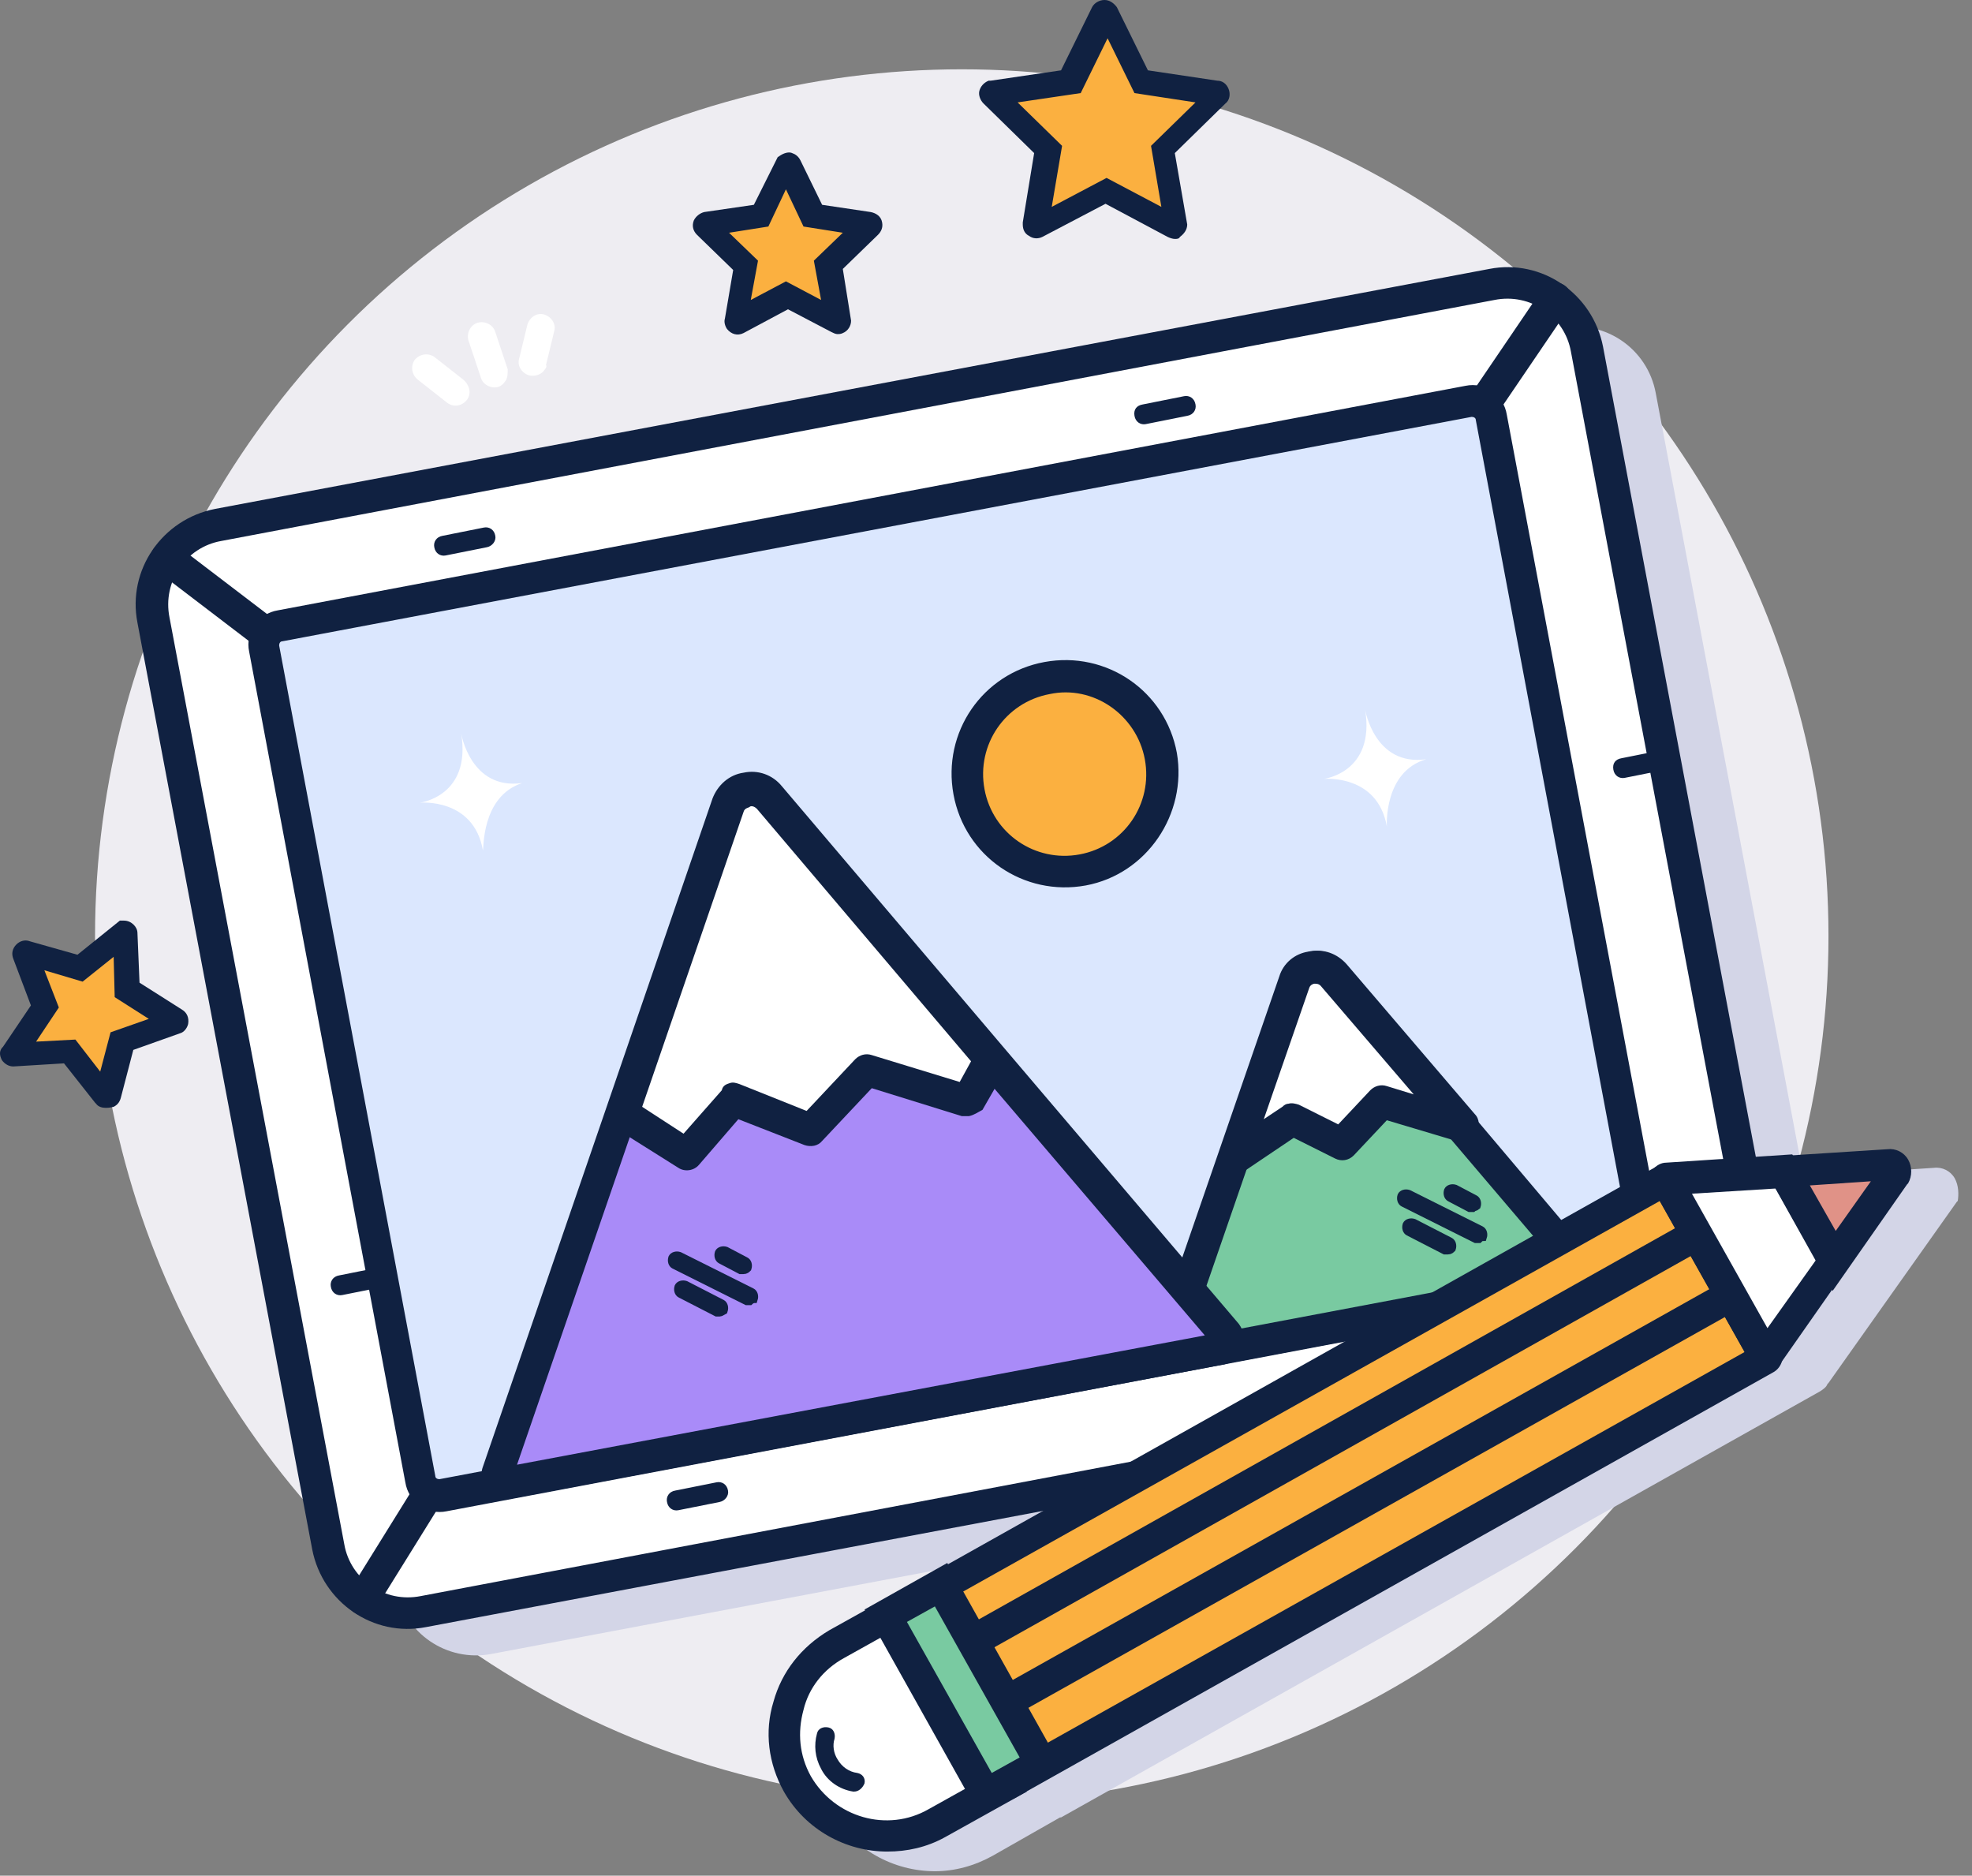 <?xml version="1.0" encoding="UTF-8" standalone="no"?><!DOCTYPE svg PUBLIC "-//W3C//DTD SVG 1.1//EN" "http://www.w3.org/Graphics/SVG/1.1/DTD/svg11.dtd"><svg width="100%" height="100%" viewBox="0 0 143 136" version="1.1" xmlns="http://www.w3.org/2000/svg" xmlns:xlink="http://www.w3.org/1999/xlink" xml:space="preserve" xmlns:serif="http://www.serif.com/" style="fill-rule:evenodd;clip-rule:evenodd;stroke-miterlimit:10;"><rect x="0" y="0" width="143" height="136" fill="#808080" stroke="none"/><g><circle id="Background_1_" cx="69.742" cy="67.875" r="62.85" style="fill:#eeedf2;"/><path id="Shadow_2_" d="M128.017,102.525l-92.4,17.4c-3.225,0.6 -6.3,-1.5 -6.9,-4.725l-12.675,-67.125c-0.6,-3.225 1.5,-6.3 4.725,-6.9l92.4,-17.4c3.225,-0.6 6.3,1.5 6.9,4.725l12.675,67.2c0.6,3.15 -1.5,6.225 -4.725,6.825Z" style="fill:#d3d5e7;fill-rule:nonzero;"/><g><path id="Shape_7_" d="M123.067,99.375l-92.4,17.4c-3.225,0.6 -6.3,-1.5 -6.9,-4.725l-12.675,-67.125c-0.6,-3.225 1.5,-6.3 4.725,-6.9l92.4,-17.4c3.225,-0.6 6.3,1.5 6.9,4.725l12.675,67.2c0.525,3.15 -1.5,6.225 -4.725,6.825Z" style="fill:#fff;fill-rule:nonzero;"/><path d="M123.292,100.575l-92.4,17.4c-3.825,0.75 -7.5,-1.8 -8.25,-5.625l-12.675,-67.2c-0.75,-3.825 1.8,-7.5 5.625,-8.25l92.4,-17.4c3.825,-0.75 7.5,1.8 8.25,5.625l12.675,67.2c0.675,3.825 -1.8,7.5 -5.625,8.25Zm-107.25,-61.35c-2.55,0.45 -4.275,2.925 -3.75,5.55l12.675,67.2c0.45,2.55 2.925,4.275 5.55,3.75l92.325,-17.475c2.55,-0.45 4.275,-2.925 3.75,-5.55l-12.675,-67.2c-0.45,-2.55 -2.925,-4.275 -5.55,-3.75l-92.325,17.475Z" style="fill:#102141;fill-rule:nonzero;"/></g><g id="Corner_lines_2_"><path d="M26.542,117.075c-0.3,0.075 -0.6,0 -0.825,-0.15c-0.525,-0.3 -0.75,-1.05 -0.375,-1.575l4.8,-7.725c0.3,-0.525 1.05,-0.75 1.575,-0.375c0.525,0.3 0.75,1.05 0.375,1.575l-4.8,7.725c-0.15,0.3 -0.45,0.45 -0.75,0.525Z" style="fill:#102141;fill-rule:nonzero;"/><path d="M127.192,97.875c-0.3,0.075 -0.6,0 -0.825,-0.15l-7.8,-5.1c-0.525,-0.375 -0.675,-1.05 -0.375,-1.65c0.375,-0.525 1.05,-0.675 1.65,-0.375l7.8,5.1c0.525,0.375 0.675,1.05 0.375,1.65c-0.225,0.3 -0.525,0.45 -0.825,0.525Z" style="fill:#102141;fill-rule:nonzero;"/><path d="M107.767,30.525c-0.3,0.075 -0.6,0 -0.9,-0.15c-0.525,-0.375 -0.675,-1.125 -0.3,-1.65l5.25,-7.725c0.375,-0.525 1.125,-0.675 1.65,-0.3c0.525,0.375 0.675,1.125 0.3,1.65l-5.25,7.725c-0.15,0.225 -0.45,0.375 -0.75,0.45Z" style="fill:#102141;fill-rule:nonzero;"/><path d="M19.567,47.175c-0.3,0.075 -0.675,0 -0.9,-0.225l-7.275,-5.55c-0.525,-0.375 -0.6,-1.125 -0.225,-1.65c0.375,-0.525 1.125,-0.6 1.65,-0.225l7.275,5.55c0.525,0.375 0.6,1.125 0.225,1.65c-0.225,0.225 -0.45,0.375 -0.75,0.45Z" style="fill:#102141;fill-rule:nonzero;"/></g><g id="Small_lines_1_"><path d="M35.317,39.675l-3,0.6c-0.375,0.075 -0.75,-0.15 -0.825,-0.6c-0.075,-0.375 0.15,-0.75 0.6,-0.825l3,-0.6c0.375,-0.075 0.75,0.15 0.825,0.6c0.075,0.375 -0.225,0.75 -0.6,0.825Z" style="fill:#102141;fill-rule:nonzero;"/><path d="M86.092,30.15l-3,0.6c-0.375,0.075 -0.75,-0.15 -0.825,-0.6c-0.075,-0.45 0.15,-0.75 0.6,-0.825l3,-0.6c0.375,-0.075 0.75,0.15 0.825,0.6c0.075,0.375 -0.15,0.75 -0.6,0.825Z" style="fill:#102141;fill-rule:nonzero;"/><path d="M27.817,93.3l-3,0.6c-0.375,0.075 -0.75,-0.15 -0.825,-0.6c-0.075,-0.375 0.15,-0.75 0.6,-0.825l3,-0.6c0.375,-0.075 0.75,0.15 0.825,0.6c0.075,0.375 -0.225,0.75 -0.6,0.825Z" style="fill:#102141;fill-rule:nonzero;"/><path d="M52.192,108.9l-3,0.6c-0.375,0.075 -0.75,-0.15 -0.825,-0.6c-0.075,-0.375 0.15,-0.75 0.6,-0.825l3,-0.6c0.375,-0.075 0.75,0.15 0.825,0.6c0.075,0.375 -0.225,0.75 -0.6,0.825Z" style="fill:#102141;fill-rule:nonzero;"/><path d="M106.342,98.7l-3,0.6c-0.375,0.075 -0.75,-0.15 -0.825,-0.6c-0.075,-0.375 0.15,-0.75 0.6,-0.825l3,-0.6c0.375,-0.075 0.75,0.15 0.825,0.6c0,0.375 -0.225,0.75 -0.6,0.825Z" style="fill:#102141;fill-rule:nonzero;"/><path d="M120.817,55.8l-3,0.6c-0.375,0.075 -0.75,-0.15 -0.825,-0.6c-0.075,-0.45 0.15,-0.75 0.6,-0.825l3,-0.6c0.375,-0.075 0.75,0.15 0.825,0.6c0,0.375 -0.225,0.75 -0.6,0.825Z" style="fill:#102141;fill-rule:nonzero;"/></g><path id="Shape_6_" d="M118.342,92.175l-86.175,16.275c-0.75,0.15 -1.5,-0.375 -1.65,-1.125l-11.325,-60.225c-0.15,-0.75 0.375,-1.5 1.125,-1.65l86.175,-16.275c0.75,-0.15 1.5,0.375 1.65,1.125l11.325,60.225c0.15,0.75 -0.375,1.5 -1.125,1.65Z" style="fill:#dbe7fe;fill-rule:nonzero;"/><path d="M118.567,93.3l-86.175,16.275c-1.425,0.3 -2.775,-0.675 -3,-2.1l-11.325,-60.225c-0.3,-1.425 0.675,-2.775 2.1,-3l86.1,-16.275c1.425,-0.3 2.775,0.675 3,2.1l11.325,60.15c0.3,1.425 -0.675,2.775 -2.025,3.075Zm-98.1,-46.8c-0.15,0 -0.225,0.15 -0.225,0.3l11.325,60.225c0,0.15 0.15,0.225 0.3,0.225l86.25,-16.275c0.15,0 0.225,-0.15 0.225,-0.3l-11.325,-60.225c0,-0.15 -0.15,-0.225 -0.3,-0.225l-86.25,16.275Z" style="fill:#102141;fill-rule:nonzero;"/><path d="M39.517,26.775c-0.225,0.375 -0.675,0.525 -1.125,0.45c-0.525,-0.15 -0.9,-0.675 -0.75,-1.2l0.6,-2.475c0.15,-0.525 0.675,-0.9 1.2,-0.75c0.525,0.15 0.9,0.675 0.75,1.2l-0.6,2.475c0.075,0.075 0,0.225 -0.075,0.3Z" style="fill:#fff;fill-rule:nonzero;"/><path d="M36.667,27.6c-0.15,0.225 -0.3,0.375 -0.525,0.45c-0.525,0.15 -1.125,-0.15 -1.275,-0.675l-0.9,-2.7c-0.15,-0.525 0.15,-1.125 0.675,-1.275c0.525,-0.15 1.125,0.15 1.275,0.675l0.9,2.7c0,0.3 0,0.6 -0.15,0.825Z" style="fill:#fff;fill-rule:nonzero;"/><path d="M33.892,28.95c0,0 -0.075,0.075 0,0c-0.375,0.525 -1.05,0.6 -1.5,0.225l-2.1,-1.65c-0.45,-0.375 -0.525,-0.975 -0.225,-1.425c0.375,-0.45 0.975,-0.525 1.425,-0.225l2.1,1.65c0.45,0.375 0.6,0.975 0.3,1.425Z" style="fill:#fff;fill-rule:nonzero;"/><circle id="Sun_2_" cx="77.167" cy="56.1" r="7.05" style="fill:#fbb040;"/><path d="M78.742,64.2c-4.5,0.825 -8.775,-2.1 -9.6,-6.6c-0.825,-4.5 2.1,-8.775 6.6,-9.6c4.5,-0.825 8.775,2.1 9.6,6.6c0.75,4.425 -2.175,8.775 -6.6,9.6Zm-2.625,-13.875c-3.225,0.6 -5.325,3.675 -4.725,6.9c0.6,3.225 3.675,5.325 6.9,4.725c3.225,-0.6 5.325,-3.675 4.725,-6.9c-0.6,-3.225 -3.75,-5.4 -6.9,-4.725Z" style="fill:#102141;fill-rule:nonzero;"/><path id="Bottom_4_" d="M115.342,92.7l-30.9,5.85l5.25,-15.225l4.2,-12.15c0.375,-1.2 1.95,-1.5 2.775,-0.525l8.85,10.425l9.825,11.625Z" style="fill:#79caa1;fill-rule:nonzero;"/><path d="M115.567,93.825l-30.9,5.85c-0.375,0.075 -0.825,-0.075 -1.125,-0.375c-0.3,-0.3 -0.375,-0.75 -0.225,-1.125l9.45,-27.375c0.3,-0.975 1.125,-1.65 2.1,-1.8c0.975,-0.225 1.95,0.15 2.625,0.9l8.85,10.425l9.825,11.625c0.3,0.3 0.375,0.75 0.225,1.125c-0.075,0.45 -0.45,0.675 -0.825,0.75Zm-29.4,3.225l27,-5.1l-8.55,-10.05l-8.85,-10.425c-0.15,-0.15 -0.3,-0.15 -0.45,-0.15c-0.075,0 -0.3,0.075 -0.375,0.3l-8.775,25.425Z" style="fill:#102141;fill-rule:nonzero;"/><path id="Top_4_" d="M90.367,81.3l3.525,-10.125c0.375,-1.2 1.95,-1.5 2.775,-0.525l8.85,10.425l0.45,0.45l-5.7,-1.725l-2.925,3.075l-3.6,-1.8l-4.2,2.85l0.825,-2.625Z" style="fill:#fff;fill-rule:nonzero;"/><path d="M106.117,82.725c-0.15,0 -0.375,0 -0.525,0l-5.025,-1.5l-2.4,2.55c-0.375,0.375 -0.9,0.45 -1.35,0.225l-3,-1.5l-3.675,2.475c-0.45,0.3 -0.975,0.3 -1.35,-0.075c-0.375,-0.3 -0.525,-0.825 -0.375,-1.275l0.975,-2.7l3.525,-10.125c0.3,-0.975 1.125,-1.65 2.1,-1.8c0.975,-0.225 1.95,0.15 2.625,0.9l9.3,10.875c0.375,0.375 0.375,0.975 0.075,1.425c-0.3,0.3 -0.6,0.45 -0.9,0.525Zm-12.675,-2.7c0.225,-0.075 0.525,0 0.75,0.075l2.85,1.425l2.325,-2.475c0.3,-0.3 0.75,-0.45 1.2,-0.3l1.95,0.6l-6.75,-7.875c-0.15,-0.15 -0.3,-0.15 -0.45,-0.15c-0.075,0 -0.3,0.075 -0.375,0.3l-3.3,9.525l1.35,-0.9c0.15,-0.15 0.3,-0.225 0.45,-0.225Z" style="fill:#102141;fill-rule:nonzero;"/><path id="Bottom_3_" d="M88.567,97.8l-51.825,9.75c-0.45,0.075 -0.825,-0.3 -0.675,-0.75l9,-26.175l7.65,-22.275c0.45,-1.275 2.1,-1.575 3,-0.525l16.05,18.825l17.1,20.1c0.3,0.45 0.15,0.9 -0.3,1.05Z" style="fill:#a98bf8;fill-rule:nonzero;"/><path d="M88.792,98.925l-51.825,9.75c-0.6,0.15 -1.275,-0.075 -1.65,-0.6c-0.375,-0.45 -0.525,-1.125 -0.3,-1.725l9,-26.175l7.65,-22.275c0.375,-0.975 1.2,-1.725 2.25,-1.875c1.05,-0.225 2.1,0.15 2.775,0.975l16.05,18.9l17.1,20.1c0.375,0.525 0.525,1.2 0.3,1.725c-0.225,0.675 -0.75,1.05 -1.35,1.2Zm-51.3,7.275l49.875,-9.375l-16.5,-19.35l-16.05,-18.9c-0.225,-0.225 -0.45,-0.225 -0.525,-0.225c-0.075,0 -0.375,0.075 -0.45,0.375l-7.65,22.2l-8.7,25.275Z" style="fill:#102141;fill-rule:nonzero;"/><path id="Top_3_" d="M71.767,76.725l-1.725,3l-7.275,-2.25l-4.125,4.35l-5.55,-2.175l-3.45,3.9l-4.65,-2.925l7.65,-22.275c0.45,-1.275 2.1,-1.575 3,-0.525l16.125,18.9Z" style="fill:#fff;fill-rule:nonzero;"/><path d="M70.267,80.925c-0.15,0 -0.375,0 -0.525,0l-6.525,-2.025l-3.6,3.825c-0.3,0.375 -0.825,0.45 -1.275,0.3l-4.8,-1.875l-2.85,3.3c-0.375,0.45 -1.05,0.525 -1.5,0.225l-4.65,-2.925c-0.45,-0.3 -0.675,-0.825 -0.45,-1.35l7.65,-22.275c0.375,-0.975 1.2,-1.725 2.25,-1.875c1.05,-0.225 2.1,0.15 2.775,0.975l16.05,18.9c0.3,0.375 0.375,0.9 0.15,1.35l-1.725,3c-0.3,0.15 -0.6,0.375 -0.975,0.45Zm-17.325,-2.4c0.225,-0.075 0.45,0 0.675,0.075l4.875,1.95l3.525,-3.75c0.3,-0.3 0.75,-0.45 1.2,-0.3l6.375,1.95l0.825,-1.5l-15.525,-18.3c-0.225,-0.225 -0.45,-0.225 -0.525,-0.15c-0.075,0.075 -0.375,0.075 -0.45,0.375l-7.35,21.375l3,1.95l2.775,-3.15c0.075,-0.375 0.375,-0.45 0.6,-0.525Z" style="fill:#102141;fill-rule:nonzero;"/><path d="M52.192,95.175c-0.075,0 -0.15,0 -0.225,0l-2.625,-1.35c-0.15,-0.075 -0.225,-0.3 -0.15,-0.525c0.075,-0.15 0.3,-0.225 0.525,-0.15l2.625,1.35c0.15,0.075 0.225,0.3 0.15,0.525c-0.15,0.075 -0.225,0.15 -0.3,0.15Z" style="fill:#102141;fill-rule:nonzero;stroke:#102141;stroke-width:0.56px;"/><path d="M54.367,94.35c-0.075,0 -0.15,0 -0.225,0l-5.25,-2.625c-0.15,-0.075 -0.225,-0.3 -0.15,-0.525c0.075,-0.15 0.3,-0.225 0.525,-0.15l5.25,2.625c0.15,0.075 0.225,0.3 0.15,0.525c-0.075,0 -0.225,0.075 -0.3,0.15Z" style="fill:#102141;fill-rule:nonzero;stroke:#102141;stroke-width:0.56px;"/><path d="M53.917,92.1c-0.075,0 -0.15,0 -0.225,0l-1.425,-0.75c-0.15,-0.075 -0.225,-0.3 -0.15,-0.525c0.075,-0.15 0.3,-0.225 0.525,-0.15l1.425,0.75c0.15,0.075 0.225,0.3 0.15,0.525c-0.075,0.075 -0.15,0.15 -0.3,0.15Z" style="fill:#102141;fill-rule:nonzero;stroke:#102141;stroke-width:0.56px;"/><path d="M104.992,90.675c-0.075,0 -0.15,0 -0.225,0l-2.625,-1.35c-0.15,-0.075 -0.225,-0.3 -0.15,-0.525c0.075,-0.15 0.3,-0.225 0.525,-0.15l2.625,1.35c0.15,0.075 0.225,0.3 0.15,0.525c-0.075,0.075 -0.15,0.15 -0.3,0.15Z" style="fill:#102141;fill-rule:nonzero;stroke:#102141;stroke-width:0.56px;"/><path d="M107.242,89.85c-0.075,0 -0.15,0 -0.225,0l-5.25,-2.625c-0.15,-0.075 -0.225,-0.3 -0.15,-0.525c0.075,-0.15 0.3,-0.225 0.525,-0.15l5.25,2.625c0.15,0.075 0.225,0.3 0.15,0.525c-0.15,0 -0.225,0.075 -0.3,0.15Z" style="fill:#102141;fill-rule:nonzero;stroke:#102141;stroke-width:0.56px;"/><path d="M106.792,87.6c-0.075,0 -0.15,0 -0.225,0l-1.425,-0.75c-0.15,-0.075 -0.225,-0.3 -0.15,-0.525c0.075,-0.15 0.3,-0.225 0.525,-0.15l1.425,0.75c0.15,0.075 0.225,0.3 0.15,0.525c-0.075,0.075 -0.225,0.075 -0.3,0.15Z" style="fill:#102141;fill-rule:nonzero;stroke:#102141;stroke-width:0.56px;"/><path id="Sparkle_3_" d="M37.867,56.775c-3.75,0.525 -4.425,-3.6 -4.425,-3.6c0.75,4.575 -3,5.025 -3,5.025c0,0 3.9,-0.375 4.575,3.45c0.075,0 -0.15,-3.9 2.85,-4.875" style="fill:#fff;fill-rule:nonzero;"/><path id="Middle_bottom_2_" d="M57.142,12l1.8,3.675l4.05,0.6c0.075,0 0.075,0.075 0,0.15l-2.925,2.85l0.675,4.05c0,0.075 -0.075,0.075 -0.075,0.075l-3.6,-1.95l-3.6,1.95c-0.075,0 -0.15,0 -0.075,-0.075l0.675,-4.05l-2.925,-2.85l0,-0.15l4.05,-0.6l1.8,-3.675c0.075,0 0.15,0 0.15,0Z" style="fill:#fbb040;fill-rule:nonzero;"/><path d="M60.742,24.225c-0.15,0 -0.3,-0.075 -0.45,-0.15l-3.15,-1.65l-3.225,1.725c-0.45,0.225 -0.9,0.075 -1.2,-0.3c-0.15,-0.225 -0.225,-0.525 -0.15,-0.75l0.6,-3.525l-2.625,-2.55c-0.3,-0.3 -0.375,-0.675 -0.225,-1.05c0.15,-0.3 0.45,-0.525 0.75,-0.6l3.6,-0.525l1.725,-3.45l0.225,-0.15c0.375,-0.225 0.675,-0.225 0.825,-0.15c0.225,0.075 0.45,0.225 0.6,0.525l1.575,3.225l3.525,0.525c0.375,0.075 0.75,0.3 0.825,0.75c0.075,0.375 -0.075,0.675 -0.3,0.9l-2.55,2.475l0.6,3.75c0,0.375 -0.225,0.75 -0.6,0.9c-0.15,0.075 -0.3,0.075 -0.375,0.075Zm-7.875,-7.35l2.1,2.025l-0.525,2.85l2.55,-1.35l2.55,1.35l-0.525,-2.85l2.1,-2.025l-2.85,-0.45l-1.275,-2.7l-1.275,2.7l-2.85,0.45Z" style="fill:#102141;fill-rule:nonzero;"/><path id="Right_3_" d="M8.992,67.65l0.15,4.125l3.45,2.175c0.075,0 0,0.15 0,0.15l-3.9,1.35l-1.05,3.975c0,0.075 -0.075,0.075 -0.15,0l-2.55,-3.225l-4.125,0.225c-0.075,0 -0.075,-0.075 -0.075,-0.15l2.325,-3.375l-1.5,-3.825c0,-0.075 0,-0.15 0.075,-0.075l3.9,1.125l3.15,-2.625c0.225,0.075 0.3,0.15 0.3,0.15Z" style="fill:#fbb040;fill-rule:nonzero;"/><path d="M7.642,80.325c-0.225,0 -0.525,-0.075 -0.675,-0.3l-0.075,-0.075l-2.25,-2.85l-3.675,0.225c-0.3,0 -0.6,-0.15 -0.825,-0.45c-0.15,-0.3 -0.225,-0.6 0,-0.9l0.075,-0.075l2.025,-3l-1.275,-3.375c-0.15,-0.375 -0.075,-0.75 0.225,-1.05c0.225,-0.225 0.6,-0.375 0.975,-0.225l3.45,0.975l3.075,-2.475l0.3,0c0.525,0 0.975,0.45 0.975,0.9l0.15,3.6l3.075,1.95c0.375,0.225 0.525,0.6 0.45,1.05c-0.075,0.3 -0.3,0.6 -0.6,0.675l-3.375,1.2l-0.9,3.45c-0.075,0.3 -0.225,0.525 -0.525,0.675c-0.3,0.075 -0.45,0.075 -0.6,0.075Zm-2.175,-4.95l1.8,2.325l0.75,-2.85l2.775,-0.975l-2.475,-1.575l-0.075,-2.925l-2.25,1.8l-2.775,-0.825l1.05,2.7l-1.65,2.475l2.85,-0.15Z" style="fill:#102141;fill-rule:nonzero;"/><path id="Left_top_2_" d="M80.242,0.975l2.475,5.025l5.55,0.825c0.075,0 0.15,0.15 0.075,0.15l-3.975,3.9l0.9,5.475c0,0.075 -0.075,0.15 -0.15,0.075l-4.95,-2.625l-4.95,2.625c-0.075,0 -0.15,0 -0.15,-0.075l0.9,-5.475l-3.975,-3.9c-0.075,-0.075 0,-0.15 0.075,-0.15l5.55,-0.825l2.475,-5.025c0,-0.075 0.15,-0.075 0.15,0Z" style="fill:#fbb040;fill-rule:nonzero;"/><path d="M85.192,17.325c-0.15,0 -0.375,-0.075 -0.525,-0.15l-4.5,-2.4l-4.575,2.4c-0.3,0.15 -0.675,0.15 -0.975,-0.075c-0.3,-0.15 -0.45,-0.45 -0.45,-0.825l0,-0.15l0.825,-5.025l-3.675,-3.6c-0.225,-0.225 -0.375,-0.6 -0.3,-0.9c0.075,-0.3 0.3,-0.6 0.675,-0.75l0.15,0l5.1,-0.75l2.25,-4.575c0.15,-0.3 0.525,-0.525 0.9,-0.525c0.375,0 0.675,0.225 0.9,0.525l2.25,4.575l5.025,0.75c0.375,0 0.675,0.225 0.825,0.6c0.15,0.375 0.075,0.825 -0.225,1.05l-3.675,3.6l0.9,5.175c0,0.375 -0.225,0.675 -0.525,0.9c-0.075,0.15 -0.225,0.15 -0.375,0.15Zm-11.4,-9.9l3.225,3.15l-0.75,4.425l3.975,-2.1l3.975,2.1l-0.75,-4.425l3.225,-3.15l-4.425,-0.675l-1.95,-3.975l-1.95,3.975l-4.575,0.675Z" style="fill:#102141;fill-rule:nonzero;"/><path id="Sparkle_2_" d="M103.417,55.05c-3.75,0.525 -4.425,-3.6 -4.425,-3.6c0.75,4.575 -3,5.025 -3,5.025c0,0 3.9,-0.375 4.575,3.45c0,-0.075 -0.225,-3.975 2.85,-4.875" style="fill:#fff;fill-rule:nonzero;"/><path d="M141.742,85.425c-0.3,-0.525 -0.9,-0.825 -1.5,-0.75l-6.825,0.45l-0.675,0.075l-1.875,0.15l-6.6,0.45c-0.15,0 -0.375,0.075 -0.525,0.15l-0.075,0l-0.075,0l-51.45,28.875l-6,3.375l-2.55,1.425c-2.025,1.125 -3.45,3 -4.05,5.175c-0.675,2.25 -0.375,4.575 0.75,6.525c1.575,2.775 4.5,4.35 7.5,4.35c1.425,0 2.85,-0.375 4.2,-1.125l4.875,-2.775l0.075,0l55.05,-30.9c0.225,-0.15 0.45,-0.3 0.525,-0.525l0.075,-0.075l3.825,-5.4l5.475,-7.725l0.075,-0.075c0.075,-0.45 0.075,-1.125 -0.225,-1.65Z" style="fill:#d3d5e7;fill-rule:nonzero;"/><g id="Ereser_1_"><g><path id="Shape_17_" d="M60.667,119.25l4.875,-2.775l7.275,12.975l-4.875,2.775c-3.6,2.025 -8.1,0.75 -10.125,-2.85c-1.05,-1.8 -1.2,-3.825 -0.675,-5.625c0.525,-1.875 1.725,-3.525 3.525,-4.5Z" style="fill:#fff;fill-rule:nonzero;"/><path d="M64.342,134.25c-3,0 -5.925,-1.575 -7.5,-4.35c-1.125,-2.025 -1.425,-4.35 -0.75,-6.525c0.6,-2.175 2.025,-3.975 4.05,-5.175l5.925,-3.3l8.4,15l-5.925,3.3c-1.35,0.75 -2.775,1.05 -4.2,1.05Zm-3.15,-14.025c-1.5,0.825 -2.55,2.175 -2.925,3.75c-0.45,1.65 -0.3,3.3 0.525,4.8c1.725,3 5.55,4.125 8.55,2.4l3.9,-2.175l-6.15,-10.95l-3.9,2.175Z" style="fill:#102141;fill-rule:nonzero;"/></g><path d="M61.942,129.9l-0.075,0c-0.975,-0.15 -1.875,-0.75 -2.325,-1.65c-0.45,-0.825 -0.525,-1.725 -0.3,-2.55c0.075,-0.375 0.45,-0.525 0.825,-0.45c0.375,0.075 0.525,0.45 0.45,0.825c-0.15,0.45 -0.075,1.05 0.225,1.5c0.3,0.525 0.825,0.9 1.425,0.975c0.375,0.075 0.6,0.375 0.525,0.75c-0.15,0.375 -0.45,0.6 -0.75,0.6Z" style="fill:#102141;fill-rule:nonzero;"/></g><g id="Body_1_"><g><path id="Shape_9_" d="M65.617,116.4l55.05,-30.9c0.075,0 0.15,0 0.15,0l7.2,12.825c0,0.075 0,0.15 -0.075,0.15l-55.05,30.9c-0.075,0 -0.15,0 -0.15,0l-7.2,-12.825c0.075,-0.075 0.075,-0.15 0.075,-0.15Z" style="fill:#fbb040;fill-rule:nonzero;"/><path d="M72.892,130.575c-0.375,0 -0.75,-0.15 -0.975,-0.45l-0.075,-0.075l-7.35,-13.125l0,-0.225c-0.075,-0.525 0.225,-1.05 0.675,-1.275l55.05,-30.9l0.075,0c0.525,-0.225 1.125,-0.075 1.5,0.3l0.075,0.075l7.275,12.975c0.3,0.6 0,1.35 -0.6,1.65l-55.05,30.9l-0.075,0c-0.225,0.075 -0.375,0.15 -0.525,0.15Zm-5.775,-13.65l6.15,10.95l53.25,-29.85l-6.15,-10.95l-53.25,29.85Z" style="fill:#102141;fill-rule:nonzero;"/></g><g id="Lines_5_"><path d="M73.042,124.5c-0.375,0 -0.825,-0.225 -0.975,-0.6c-0.3,-0.525 -0.15,-1.275 0.45,-1.575l52.275,-29.325c0.525,-0.3 1.275,-0.15 1.575,0.45c0.3,0.525 0.15,1.275 -0.45,1.575l-52.275,29.325c-0.225,0.075 -0.45,0.15 -0.6,0.15Z" style="fill:#102141;fill-rule:nonzero;"/><path d="M70.642,120.075c-0.375,0 -0.825,-0.225 -0.975,-0.6c-0.3,-0.525 -0.15,-1.275 0.45,-1.575l52.2,-29.325c0.525,-0.3 1.275,-0.15 1.575,0.45c0.3,0.525 0.15,1.275 -0.45,1.575l-52.2,29.325c-0.225,0.15 -0.45,0.15 -0.6,0.15Z" style="fill:#102141;fill-rule:nonzero;"/></g></g><g><path id="Ferrule_2_" d="M68.241,114.967l-3.99,2.239l7.267,12.95l3.99,-2.239l-7.267,-12.95Z" style="fill:#79caa1;"/><path d="M71.092,131.7l-8.4,-15l6,-3.375l8.4,15l-6,3.375Zm-5.325,-14.1l6.15,10.95l2.025,-1.125l-6.15,-10.95l-2.025,1.125Z" style="fill:#102141;fill-rule:nonzero;"/></g><g id="Wood_1_"><path id="Shape_8_" d="M120.892,85.5l8.475,-0.6l3.6,6.45l-4.875,6.975c0,0.075 -0.075,0 -0.075,0l-7.125,-12.75c-0.15,-0.075 -0.075,-0.075 0,-0.075Z" style="fill:#fff;fill-rule:nonzero;"/><path d="M128.017,99.525c-0.45,0 -0.9,-0.225 -1.05,-0.675l-7.125,-12.675c-0.3,-0.375 -0.225,-0.975 0,-1.35c0.225,-0.3 0.6,-0.525 0.975,-0.525l9.15,-0.6l4.35,7.725l-5.25,7.5c-0.225,0.375 -0.6,0.6 -1.05,0.6l0,0Zm-5.325,-12.975l5.475,9.75l3.525,-4.95l-2.925,-5.175l-6.075,0.375Z" style="fill:#102141;fill-rule:nonzero;"/></g><g id="Lead_2_"><path id="Shape_19_" d="M129.367,84.9l7.575,-0.525c0.45,0 0.675,0.45 0.45,0.825l-4.35,6.225l-3.675,-6.525Z" style="fill:#e09287;fill-rule:nonzero;"/><path d="M132.892,93.6l-5.4,-9.675l9.375,-0.6c0.6,-0.075 1.2,0.225 1.5,0.75c0.3,0.525 0.3,1.2 0,1.725l-0.075,0.075l-5.4,7.725Zm-1.65,-7.65l1.875,3.3l2.55,-3.6l-4.425,0.3Zm5.775,-0.375l0,0Z" style="fill:#102141;fill-rule:nonzero;"/></g></g></svg>